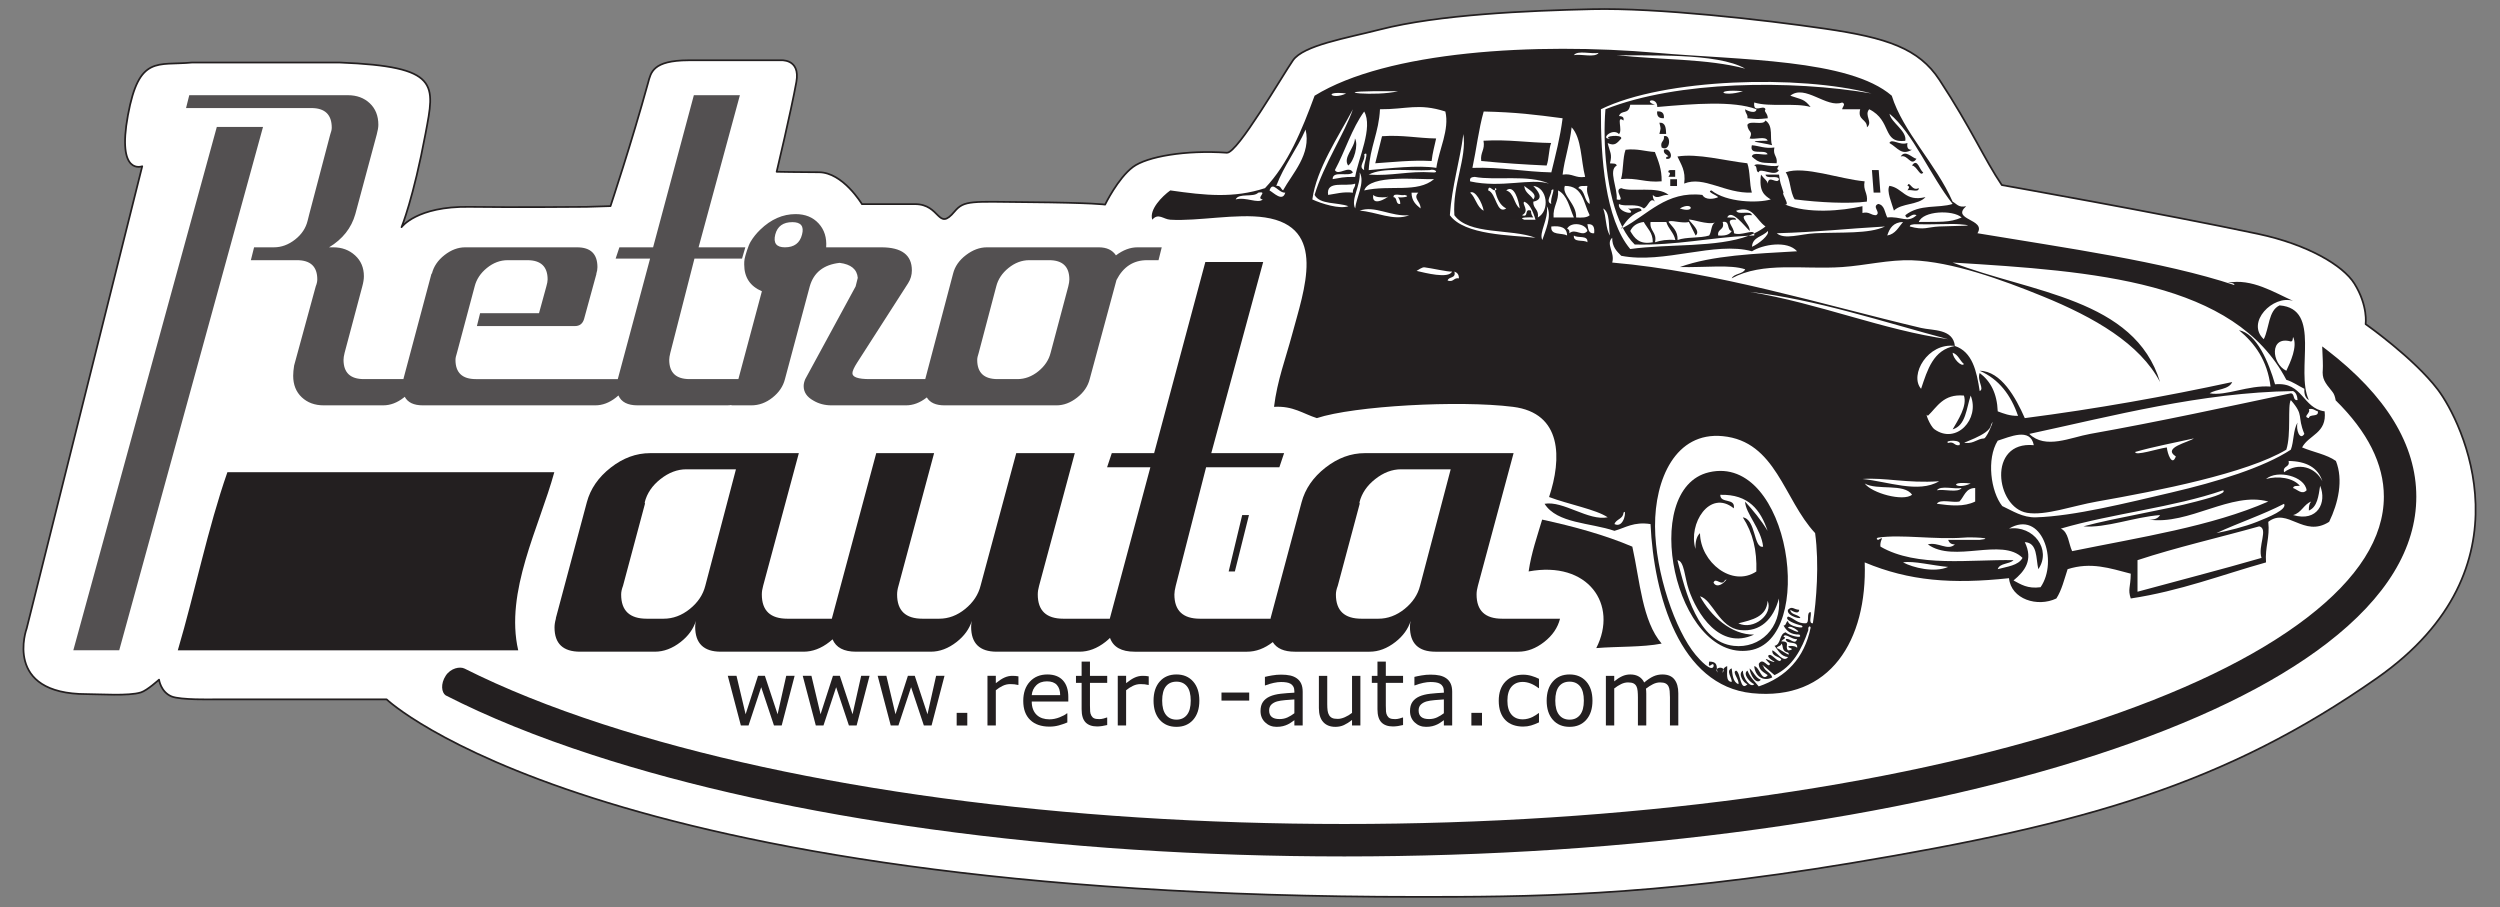 <?xml version="1.0" encoding="UTF-8" standalone="no"?>
<!-- Created with Inkscape (http://www.inkscape.org/) -->

<svg
   version="1.1"
   id="svg1"
   width="3800"
   height="1379.173"
   viewBox="0 0 3800 1379.173"
   xmlns="http://www.w3.org/2000/svg"
   xmlns:svg="http://www.w3.org/2000/svg">
  <rect x="0" y="0" width="3800" height="1379.173" fill="#808080" stroke="none"/>
  <defs
     id="defs1">
    <clipPath
       clipPathUnits="userSpaceOnUse"
       id="clipPath2">
      <path
         d="M 0,1034.375 H 2850 V 0 H 0 Z"
         transform="translate(-2779.076,-590.329)"
         id="path2" />
    </clipPath>
    <clipPath
       clipPathUnits="userSpaceOnUse"
       id="clipPath4">
      <path
         d="M 0,1034.375 H 2850 V 0 H 0 Z"
         transform="translate(-1889.137,-907.372)"
         id="path4" />
    </clipPath>
    <clipPath
       clipPathUnits="userSpaceOnUse"
       id="clipPath6">
      <path
         d="M 0,1034.375 H 2850 V 0 H 0 Z"
         transform="translate(-1891.706,-894.518)"
         id="path6" />
    </clipPath>
    <clipPath
       clipPathUnits="userSpaceOnUse"
       id="clipPath8">
      <path
         d="M 0,1034.375 H 2850 V 0 H 0 Z"
         transform="translate(-1637.194,-876.522)"
         id="path8" />
    </clipPath>
    <clipPath
       clipPathUnits="userSpaceOnUse"
       id="clipPath10">
      <path
         d="M 0,1034.375 H 2850 V 0 H 0 Z"
         transform="translate(-1896.849,-879.092)"
         id="path10" />
    </clipPath>
    <clipPath
       clipPathUnits="userSpaceOnUse"
       id="clipPath12">
      <path
         d="M 0,1034.375 H 2850 V 0 H 0 Z"
         transform="translate(-1544.643,-876.522)"
         id="path12" />
    </clipPath>
    <clipPath
       clipPathUnits="userSpaceOnUse"
       id="clipPath14">
      <path
         d="M 0,1034.375 H 2850 V 0 H 0 Z"
         transform="translate(-1691.183,-873.951)"
         id="path14" />
    </clipPath>
    <clipPath
       clipPathUnits="userSpaceOnUse"
       id="clipPath16">
      <path
         d="M 0,1034.375 H 2850 V 0 H 0 Z"
         transform="translate(-2153.932,-871.38)"
         id="path16" />
    </clipPath>
    <clipPath
       clipPathUnits="userSpaceOnUse"
       id="clipPath18">
      <path
         d="M 0,1034.375 H 2850 V 0 H 0 Z"
         transform="translate(-1997.111,-855.955)"
         id="path18" />
    </clipPath>
    <clipPath
       clipPathUnits="userSpaceOnUse"
       id="clipPath20">
      <path
         d="M 0,1034.375 H 2850 V 0 H 0 Z"
         transform="translate(-1853.143,-863.667)"
         id="path20" />
    </clipPath>
    <clipPath
       clipPathUnits="userSpaceOnUse"
       id="clipPath22">
      <path
         d="M 0,1034.375 H 2850 V 0 H 0 Z"
         transform="translate(-1896.849,-863.667)"
         id="path22" />
    </clipPath>
    <clipPath
       clipPathUnits="userSpaceOnUse"
       id="clipPath24">
      <path
         d="M 0,1034.375 H 2850 V 0 H 0 Z"
         transform="translate(-1912.274,-855.955)"
         id="path24" />
    </clipPath>
    <clipPath
       clipPathUnits="userSpaceOnUse"
       id="clipPath26">
      <path
         d="M 0,1034.375 H 2850 V 0 H 0 Z"
         transform="translate(-2166.787,-855.955)"
         id="path26" />
    </clipPath>
    <clipPath
       clipPathUnits="userSpaceOnUse"
       id="clipPath28">
      <path
         d="M 0,1034.375 H 2850 V 0 H 0 Z"
         transform="translate(-2125.652,-827.675)"
         id="path28" />
    </clipPath>
    <clipPath
       clipPathUnits="userSpaceOnUse"
       id="clipPath30">
      <path
         d="M 0,1034.375 H 2850 V 0 H 0 Z"
         transform="translate(-1901.99,-837.959)"
         id="path30" />
    </clipPath>
    <clipPath
       clipPathUnits="userSpaceOnUse"
       id="clipPath32">
      <path
         d="M 0,1034.375 H 2850 V 0 H 0 Z"
         transform="translate(0,-2.5000001e-5)"
         id="path32" />
    </clipPath>
    <clipPath
       clipPathUnits="userSpaceOnUse"
       id="clipPath34">
      <path
         d="M 0,1034.375 H 2850 V 0 H 0 Z"
         transform="translate(-2134.007,-840.529)"
         id="path34" />
    </clipPath>
    <clipPath
       clipPathUnits="userSpaceOnUse"
       id="clipPath36">
      <path
         d="M 0,1034.375 H 2850 V 0 H 0 Z"
         transform="translate(-2153.932,-822.534)"
         id="path36" />
    </clipPath>
    <clipPath
       clipPathUnits="userSpaceOnUse"
       id="clipPath38">
      <path
         d="M 0,1034.375 H 2850 V 0 H 0 Z"
         transform="translate(-259.222,-496.037)"
         id="path38" />
    </clipPath>
    <clipPath
       clipPathUnits="userSpaceOnUse"
       id="clipPath40">
      <path
         d="M 0,1034.375 H 2850 V 0 H 0 Z"
         transform="translate(-1860.857,-411.199)"
         id="path40" />
    </clipPath>
    <clipPath
       clipPathUnits="userSpaceOnUse"
       id="clipPath42">
      <path
         d="M 0,1034.375 H 2850 V 0 H 0 Z"
         transform="translate(-2179.641,-845.672)"
         id="path42" />
    </clipPath>
    <clipPath
       clipPathUnits="userSpaceOnUse"
       id="clipPath44">
      <path
         d="M 0,1034.375 H 2850 V 0 H 0 Z"
         transform="translate(-2174.499,-822.534)"
         id="path44" />
    </clipPath>
    <clipPath
       clipPathUnits="userSpaceOnUse"
       id="clipPath46">
      <path
         d="M 0,1034.375 H 2850 V 0 H 0 Z"
         transform="translate(-2603.828,-496.037)"
         id="path46" />
    </clipPath>
    <clipPath
       clipPathUnits="userSpaceOnUse"
       id="clipPath48">
      <path
         d="M 0,1034.375 H 2850 V 0 H 0 Z"
         transform="translate(-1849.832,-774.645)"
         id="path48" />
    </clipPath>
    <clipPath
       clipPathUnits="userSpaceOnUse"
       id="clipPath50">
      <path
         d="M 0,1034.375 H 2850 V 0 H 0 Z"
         transform="translate(-1994.54,-272.374)"
         id="path50" />
    </clipPath>
    <clipPath
       clipPathUnits="userSpaceOnUse"
       id="clipPath52">
      <path
         d="M 0,1034.375 H 2850 V 0 H 0 Z"
         transform="translate(-1981.685,-323.791)"
         id="path52" />
    </clipPath>
    <clipPath
       clipPathUnits="userSpaceOnUse"
       id="clipPath54">
      <path
         d="M 0,1034.375 H 2850 V 0 H 0 Z"
         transform="translate(-2051.098,-339.216)"
         id="path54" />
    </clipPath>
    <clipPath
       clipPathUnits="userSpaceOnUse"
       id="clipPath56">
      <path
         d="M 0,1034.375 H 2850 V 0 H 0 Z"
         transform="translate(-2012.536,-897.088)"
         id="path56" />
    </clipPath>
    <clipPath
       clipPathUnits="userSpaceOnUse"
       id="clipPath58">
      <path
         d="M 0,1034.375 H 2850 V 0 H 0 Z"
         transform="translate(-2027.96,-845.672)"
         id="path58" />
    </clipPath>
    <clipPath
       clipPathUnits="userSpaceOnUse"
       id="clipPath60">
      <path
         d="M 0,1034.375 H 2850 V 0 H 0 Z"
         transform="translate(-247.172,-889.691)"
         id="path60" />
    </clipPath>
    <clipPath
       clipPathUnits="userSpaceOnUse"
       id="clipPath62">
      <path
         d="M 0,1034.375 H 2850 V 0 H 0 Z"
         transform="translate(-1618.867,-366.634)"
         id="path62" />
    </clipPath>
    <clipPath
       clipPathUnits="userSpaceOnUse"
       id="clipPath64">
      <path
         d="M 0,1034.375 H 2850 V 0 H 0 Z"
         transform="translate(-1416.101,-447.191)"
         id="path64" />
    </clipPath>
    <clipPath
       clipPathUnits="userSpaceOnUse"
       id="clipPath66">
      <path
         d="M 0,1034.375 H 2850 V 0 H 0 Z"
         transform="translate(-1217.838,-707.854)"
         id="path66" />
    </clipPath>
    <clipPath
       clipPathUnits="userSpaceOnUse"
       id="clipPath68">
      <path
         d="M 0,1034.375 H 2850 V 0 H 0 Z"
         transform="translate(-2652.79,-635.316)"
         id="path68" />
    </clipPath>
    <clipPath
       clipPathUnits="userSpaceOnUse"
       id="clipPath70">
      <path
         d="M 0,1034.375 H 2850 V 0 H 0 Z"
         transform="translate(-905.867,-263.936)"
         id="path70" />
    </clipPath>
    <clipPath
       clipPathUnits="userSpaceOnUse"
       id="clipPath72">
      <path
         d="M 0,1034.375 H 2850 V 0 H 0 Z"
         transform="translate(-991.3,-263.936)"
         id="path72" />
    </clipPath>
    <clipPath
       clipPathUnits="userSpaceOnUse"
       id="clipPath74">
      <path
         d="M 0,1034.375 H 2850 V 0 H 0 Z"
         transform="translate(-1076.733,-263.936)"
         id="path74" />
    </clipPath>
    <clipPath
       clipPathUnits="userSpaceOnUse"
       id="clipPath76">
      <path
         d="M 0,1034.375 H 2850 V 0 H 0 Z"
         transform="translate(0,-2.5000001e-5)"
         id="path76" />
    </clipPath>
    <clipPath
       clipPathUnits="userSpaceOnUse"
       id="clipPath78">
      <path
         d="M 0,1034.375 H 2850 V 0 H 0 Z"
         transform="translate(-1161.013,-253.549)"
         id="path78" />
    </clipPath>
    <clipPath
       clipPathUnits="userSpaceOnUse"
       id="clipPath80">
      <path
         d="M 0,1034.375 H 2850 V 0 H 0 Z"
         transform="translate(-1208.599,-241.947)"
         id="path80" />
    </clipPath>
    <clipPath
       clipPathUnits="userSpaceOnUse"
       id="clipPath82">
      <path
         d="M 0,1034.375 H 2850 V 0 H 0 Z"
         transform="translate(-1262.215,-207.85)"
         id="path82" />
    </clipPath>
    <clipPath
       clipPathUnits="userSpaceOnUse"
       id="clipPath84">
      <path
         d="M 0,1034.375 H 2850 V 0 H 0 Z"
         transform="translate(-1309.548,-253.549)"
         id="path84" />
    </clipPath>
    <clipPath
       clipPathUnits="userSpaceOnUse"
       id="clipPath86">
      <path
         d="M 0,1034.375 H 2850 V 0 H 0 Z"
         transform="translate(-1357.438,-235.614)"
         id="path86" />
    </clipPath>
    <clipPath
       clipPathUnits="userSpaceOnUse"
       id="clipPath88">
      <path
         d="M 0,1034.375 H 2850 V 0 H 0 Z"
         transform="translate(0,-2.5000001e-5)"
         id="path88" />
    </clipPath>
    <clipPath
       clipPathUnits="userSpaceOnUse"
       id="clipPath90">
      <path
         d="M 0,1034.375 H 2850 V 0 H 0 Z"
         transform="translate(-1475.589,-221.276)"
         id="path90" />
    </clipPath>
    <clipPath
       clipPathUnits="userSpaceOnUse"
       id="clipPath92">
      <path
         d="M 0,1034.375 H 2850 V 0 H 0 Z"
         transform="translate(-1550.838,-207.343)"
         id="path92" />
    </clipPath>
    <clipPath
       clipPathUnits="userSpaceOnUse"
       id="clipPath94">
      <path
         d="M 0,1034.375 H 2850 V 0 H 0 Z"
         transform="translate(-1599.488,-207.85)"
         id="path94" />
    </clipPath>
    <clipPath
       clipPathUnits="userSpaceOnUse"
       id="clipPath96">
      <path
         d="M 0,1034.375 H 2850 V 0 H 0 Z"
         transform="translate(-1646.011,-221.276)"
         id="path96" />
    </clipPath>
    <clipPath
       clipPathUnits="userSpaceOnUse"
       id="clipPath98">
      <path
         d="M 0,1034.375 H 2850 V 0 H 0 Z"
         transform="translate(0,-2.5000001e-5)"
         id="path98" />
    </clipPath>
    <clipPath
       clipPathUnits="userSpaceOnUse"
       id="clipPath100">
      <path
         d="M 0,1034.375 H 2850 V 0 H 0 Z"
         transform="translate(-1754.457,-210.889)"
         id="path100" />
    </clipPath>
    <clipPath
       clipPathUnits="userSpaceOnUse"
       id="clipPath102">
      <path
         d="M 0,1034.375 H 2850 V 0 H 0 Z"
         transform="translate(-1805.591,-235.614)"
         id="path102" />
    </clipPath>
    <clipPath
       clipPathUnits="userSpaceOnUse"
       id="clipPath104">
      <path
         d="M 0,1034.375 H 2850 V 0 H 0 Z"
         transform="translate(-1913.266,-207.343)"
         id="path104" />
    </clipPath>
  </defs>
  <g
     id="layer-MC0">
    <path
       id="path1"
       d="m 0,0 c -27.429,35.998 -82.282,74.568 -82.282,74.568 0,0 3.036,20.854 -12.857,46.284 -12.856,20.571 -53.139,44.569 -109.709,56.569 -110.28,23.394 -292.271,55.712 -292.271,55.712 -19.717,29.142 -35.145,65.14 -71.139,119.995 -23.568,35.918 -60.001,47.998 -130.283,58.284 -70.281,10.285 -191.993,23.998 -265.702,22.284 -73.71,-1.714 -174.851,-5.999 -241.704,-23.142 -38.767,-9.94 -87.426,-17.999 -99.426,-35.141 -12,-17.142 -63.424,-106.282 -75.43,-105.425 -46.718,3.337 -91.181,-4.322 -107.134,-16.285 -17.143,-12.856 -31.714,-42.855 -31.714,-42.855 0,0 -11.741,2.113 -88.878,2.795 -63.165,0.559 -71.846,2.44 -82.73,-10.621 -19.565,-23.477 -15.652,8.385 -45.278,8.385 h -60.371 c 0,0 -21.763,36.334 -49.189,36.334 -22.284,0 -48.074,0.56 -48.074,0.56 0,0 16.435,69.025 22.457,102.362 4.935,27.321 -18.543,24.75 -18.543,24.75 h -104.53 c -40.805,-0.224 -42.708,-13.794 -45.984,-25.713 -18.856,-68.568 -42.855,-140.566 -42.855,-140.566 l -27.43,-0.857 c 0,0 -84.001,-0.711 -133.709,0 -59.995,0.857 -77.139,-23.142 -77.139,-23.142 0,0 13.538,32.746 27.426,107.138 10.403,55.715 16.911,76.02 -97.607,80.57 l -168.953,-0.001 c -39.332,-3.719 -60.137,8.742 -72.854,-59.998 -12.875,-69.586 16.285,-58.283 16.285,-58.283 l -131.755,-527.021 c 0,0 -27.55,-74.864 68.445,-74.864 14.629,0 47.885,-2.435 61.841,1.953 7.155,2.25 20.655,14.546 20.655,14.546 0,0 1.883,-13.982 14.234,-19.145 10.009,-4.184 47.111,-3.355 47.111,-3.355 l 198.142,10e-4 c 0,0 236.6,-225.224 1174.125,-225.224 124.441,0 264.846,0 496.265,38.57 266.122,44.353 425.739,89.481 599.119,210.848 C 110.567,-203.135 27.428,-35.999 0,0"
       style="fill:#ffffff;fill-opacity:1;fill-rule:nonzero;stroke:#231f20;stroke-width:2;stroke-linecap:round;stroke-linejoin:round;stroke-miterlimit:10;stroke-dasharray:none;stroke-opacity:1"
       transform="matrix(1.333,0,0,-1.333,3705.435,592.069)"
       clip-path="url(#clipPath2)" />
    <path
       id="path3"
       d="M 0,0 C 5.606,0.466 8.178,-2.104 7.712,-7.712 2.104,-8.18 -0.469,-5.609 0,0"
       style="fill:#231f20;fill-opacity:1;fill-rule:evenodd;stroke:none"
       transform="matrix(1.333,0,0,-1.333,2518.849,169.345)"
       clip-path="url(#clipPath4)" />
    <path
       id="path5"
       d="M 0,0 C 7.229,0.373 7.413,-6.296 7.712,-12.854 H 0 C 1.801,-4.941 1.801,-7.914 0,0"
       style="fill:#231f20;fill-opacity:1;fill-rule:evenodd;stroke:none"
       transform="matrix(1.333,0,0,-1.333,2522.275,186.483)"
       clip-path="url(#clipPath6)" />
    <path
       id="path7"
       d="m 0,0 c -1.816,-8.469 -4.131,-16.435 -5.143,-25.708 -23.496,1.216 -43.334,-1.229 -64.271,-2.571 2.468,10.385 5.245,20.463 7.712,30.849 C -38.604,4.242 -21.11,0.315 0,0"
       style="fill:#231f20;fill-opacity:1;fill-rule:evenodd;stroke:none"
       transform="matrix(1.333,0,0,-1.333,2182.926,210.478)"
       clip-path="url(#clipPath8)" />
    <path
       id="path9"
       d="M 0,0 C 8.816,2.894 7.611,-18.703 -2.571,-12.854 -4.696,-5.588 1.052,-6.193 0,0"
       style="fill:#231f20;fill-opacity:1;fill-rule:evenodd;stroke:none"
       transform="matrix(1.333,0,0,-1.333,2529.131,207.051)"
       clip-path="url(#clipPath10)" />
    <path
       id="path11"
       d="M 0,0 C 4.221,-6.909 -1.093,-26.243 -7.713,-30.85 -14.054,-21.822 -0.336,-10.892 0,0"
       style="fill:#231f20;fill-opacity:1;fill-rule:evenodd;stroke:none"
       transform="matrix(1.333,0,0,-1.333,2059.523,210.478)"
       clip-path="url(#clipPath12)" />
    <path
       id="path13"
       d="M 0,0 C 28.224,1.662 50.898,-2.23 77.123,-2.571 74.303,-10.034 74.8,-20.817 71.98,-28.279 46.542,-27.153 21.66,-25.473 -2.571,-23.138 -3.948,-13.193 2.016,-10.587 0,0"
       style="fill:#231f20;fill-opacity:1;fill-rule:evenodd;stroke:none"
       transform="matrix(1.333,0,0,-1.333,2254.91,213.906)"
       clip-path="url(#clipPath14)" />
    <path
       id="path15"
       d="M 0,0 C 2.626,5.727 11.82,-3.362 20.567,0 19.691,-5.159 21.095,-8.044 25.709,-7.713 13.552,-14.682 9.666,-5.569 0,0"
       style="fill:#231f20;fill-opacity:1;fill-rule:evenodd;stroke:none"
       transform="matrix(1.333,0,0,-1.333,2871.909,217.333)"
       clip-path="url(#clipPath16)" />
    <path
       id="path17"
       d="M 0,0 C 1.106,5.749 12.672,1.042 17.994,2.571 15.223,9.224 -3.333,0.097 0,12.854 8.703,12.133 14.763,8.765 25.709,10.284 23.646,1.366 29.537,0.402 28.279,-7.712 12.354,-6.851 9.007,-8.581 0,0"
       style="fill:#231f20;fill-opacity:1;fill-rule:evenodd;stroke:none"
       transform="matrix(1.333,0,0,-1.333,2662.815,237.901)"
       clip-path="url(#clipPath18)" />
    <path
       id="path19"
       d="m 0,0 c 13.535,1.538 22.091,-1.906 33.423,-2.57 3.794,-9.917 7.995,-19.425 7.712,-33.422 -18.062,-1.778 -28.214,4.35 -46.276,2.572 C -2.314,-23.393 -3.372,-9.478 0,0"
       style="fill:#231f20;fill-opacity:1;fill-rule:evenodd;stroke:none"
       transform="matrix(1.333,0,0,-1.333,2470.857,227.617)"
       clip-path="url(#clipPath20)" />
    <path
       id="path21"
       d="M 0,0 C 7.335,3.368 12.447,-12.241 2.569,-10.283 2.098,-8.097 3.572,-7.858 5.142,-7.712 3.471,-5.098 -0.772,-5.054 0,0"
       style="fill:#231f20;fill-opacity:1;fill-rule:evenodd;stroke:none"
       transform="matrix(1.333,0,0,-1.333,2529.131,227.617)"
       clip-path="url(#clipPath22)" />
    <path
       id="path23"
       d="M 0,0 C 22.735,3.858 54.984,-4.984 79.694,-7.712 83.07,-17.191 82.01,-31.106 84.838,-41.133 54.422,-42.522 30.136,-21.691 7.711,-30.85 9.685,-16.021 3.968,-8.888 0,0"
       style="fill:#231f20;fill-opacity:1;fill-rule:evenodd;stroke:none"
       transform="matrix(1.333,0,0,-1.333,2549.698,237.901)"
       clip-path="url(#clipPath24)" />
    <path
       id="path25"
       d="M 0,0 C 5.3,8.399 13.287,-1.893 17.995,-2.571 11.471,-12.192 8.244,2.86 0,0"
       style="fill:#231f20;fill-opacity:1;fill-rule:evenodd;stroke:none"
       transform="matrix(1.333,0,0,-1.333,2889.05,237.901)"
       clip-path="url(#clipPath26)" />
    <path
       id="path27"
       d="m 0,0 c -2.019,-10.587 3.947,-13.193 2.571,-23.138 -20.543,-2.655 -54.152,-1.024 -82.266,2.572 -5.462,8.251 -4.634,22.787 -10.284,30.85 C -68.777,17.997 -28.034,2.427 0,0"
       style="fill:#231f20;fill-opacity:1;fill-rule:evenodd;stroke:none"
       transform="matrix(1.333,0,0,-1.333,2834.203,275.606)"
       clip-path="url(#clipPath28)" />
    <path
       id="path29"
       d="M 0,0 C -0.474,2.187 1.001,2.425 2.569,2.57 H 7.712 V -5.142 H 0 C 1.58,-2.854 3.107,-0.543 0,0"
       style="fill:#231f20;fill-opacity:1;fill-rule:evenodd;stroke:none"
       transform="matrix(1.333,0,0,-1.333,2535.987,261.895)"
       clip-path="url(#clipPath30)" />
    <path
       id="path31"
       d="m 1904.56,830.247 h 7.714 v -7.713 h -7.714 z"
       style="fill:#231f20;fill-opacity:1;fill-rule:evenodd;stroke:none"
       transform="matrix(1.333,0,0,-1.333,0,1379.173)"
       clip-path="url(#clipPath32)" />
    <path
       id="path33"
       d="m 0,0 h 7.716 c 0,-2.57 1.926,-23.137 1.926,-25.708 H 1.929 C 1.929,-23.137 0,-2.57 0,0"
       style="fill:#231f20;fill-opacity:1;fill-rule:evenodd;stroke:none"
       transform="matrix(1.333,0,0,-1.333,2845.342,258.468)"
       clip-path="url(#clipPath34)" />
    <path
       id="path35"
       d="M 0,0 C 15.588,-2.409 17.473,-18.519 41.134,-12.854 33.186,-22.044 13.596,-19.595 5.143,-28.279 2.828,-19.975 -3.536,-6.05 0,0"
       style="fill:#231f20;fill-opacity:1;fill-rule:evenodd;stroke:none"
       transform="matrix(1.333,0,0,-1.333,2871.909,282.462)"
       clip-path="url(#clipPath36)" />
    <path
       id="path37"
       d="M 0,0 H 372.772 C 355.634,-62.559 316.214,-136.255 331.639,-203.097 H -56.558 C -36.832,-136.272 -22.431,-64.12 0,0"
       style="fill:#231f20;fill-opacity:1;fill-rule:evenodd;stroke:none"
       transform="matrix(1.333,0,0,-1.333,345.629,717.791)"
       clip-path="url(#clipPath38)" />
    <path
       id="path39"
       d="m 0,0 c 8.713,-39.273 11.267,-84.71 33.42,-110.546 -22.246,-4.318 -50.03,-3.101 -74.554,-5.142 25.365,49.64 -9.303,100.015 -77.127,87.409 3.193,21.661 9.782,39.923 15.427,59.129 C -66.245,22.879 -31.269,13.293 0,0"
       style="fill:#231f20;fill-opacity:1;fill-rule:evenodd;stroke:none"
       transform="matrix(1.333,0,0,-1.333,2481.143,830.908)"
       clip-path="url(#clipPath40)" />
    <path
       id="path41"
       d="M 0,0 C 6.396,9.497 8.95,-6.231 12.855,-7.713 9.66,-14.004 5.376,-0.008 0,0"
       style="fill:#231f20;fill-opacity:1;fill-rule:evenodd;stroke:none"
       transform="matrix(1.333,0,0,-1.333,2906.188,251.611)"
       clip-path="url(#clipPath42)" />
    <path
       id="path43"
       d="M 0,0 C 2.35,6.991 4.779,-6.849 12.853,-2.571 13.288,-8.146 3.734,-3.735 0,-5.142 1.58,-2.853 3.107,-0.543 0,0"
       style="fill:#231f20;fill-opacity:1;fill-rule:evenodd;stroke:none"
       transform="matrix(1.333,0,0,-1.333,2899.332,282.462)"
       clip-path="url(#clipPath44)" />
    <path
       id="path45"
       d="M 0,0 C -1.916,7.913 7.058,4.94 5.142,12.854 25.4,12.545 38.72,5.298 43.706,-10.284 35.718,5.823 16.452,11.792 0,0 m 10.285,-48.846 c 9.528,2.471 11.995,11.998 20.566,15.425 -1.996,-2.287 -2.765,-5.805 -2.572,-10.284 9.659,4.056 10.992,16.43 12.856,28.28 7.91,-19.099 -2.9,-41.628 -30.85,-33.421 m -41.134,-7.712 c -14.29,-5.72 -33.165,-10.329 -46.275,-12.854 25.148,11.698 52.851,20.847 77.124,33.42 3.828,-6.54 -17.235,-15.118 -30.849,-20.566 m 5.142,-41.134 c -46.488,-13.497 -94.285,-25.685 -141.397,-38.563 v 35.992 c 44.461,14.67 92.676,25.584 138.825,38.562 10.654,-2.66 -1.887,-22.781 2.572,-35.991 m -215.95,7.712 c -4.122,8.734 -4.044,21.667 -12.856,25.709 58.97,17.297 128.444,24.092 185.103,43.704 4.597,-3.683 -18.221,-9.492 -30.851,-12.854 -37.233,-9.909 -90.156,-18.003 -128.543,-28.28 25.435,-2.274 57.887,10.656 87.409,12.855 -2.185,-3.813 -6.469,-5.529 -12.854,-5.142 45.635,-6.685 93.956,32.351 136.254,20.567 -64.967,-28.44 -146.11,-40.704 -223.662,-56.559 m 221.092,82.267 c 12.81,10.945 44.167,3.25 46.273,-12.854 -5.251,-5.488 -10.171,0.723 -15.423,2.571 0.414,3.013 4.687,2.169 7.711,2.571 -7.654,9.111 -25.105,11.591 -38.561,7.712 m -262.226,-43.704 c -15.376,-0.472 -26.969,7.512 -38.563,12.854 -13.067,16.472 -18.143,53.673 -5.14,74.554 13.529,4.182 37.261,15.475 41.132,-5.141 -53.091,5.007 -43.605,-71.059 -7.713,-77.125 20.966,-3.542 51.739,7.931 79.697,12.854 69.907,12.313 170.521,32.072 215.95,59.129 5.76,17.573 1.249,50.468 5.144,56.559 C 23.433,64.166 14.478,64.649 23.14,43.705 18.048,35.512 13.14,48.886 15.426,56.559 10.361,48.768 11.314,34.962 7.716,25.708 -23.189,5.47 -75.845,-10.844 -128.54,-23.138 c -51.1,-11.921 -110.73,-26.946 -154.251,-28.279 m 5.142,-79.696 c -14.865,-2.006 -22.48,3.229 -30.852,7.713 12.777,10.522 22.81,23.293 12.855,43.704 14.701,-0.725 12.558,-18.293 15.424,-30.85 15.421,22.353 -5.553,50.319 -33.419,46.275 37.248,22.148 56.729,-36.778 35.992,-66.842 m -48.845,20.567 c 2.215,7.211 13.382,5.468 17.993,10.283 -48.569,1.022 -110.078,-8.759 -151.679,15.425 -1.299,8.022 6.058,12.447 -2.57,7.713 -2.917,0.489 -1.43,2.578 0,2.57 26.515,3.972 64.102,-2.545 97.692,0 7.12,0.789 37.531,-0.406 17.995,-2.57 h -35.992 c 1.123,-3.164 3.29,-5.28 7.713,-5.143 -8.045,-7.872 -19.003,3.152 -30.849,0 29.72,-21.781 84.457,8.261 107.975,-15.424 -4.881,-8.83 -17.587,-9.837 -28.278,-12.854 m -107.976,7.713 c 10.87,2.241 35.468,-3.907 51.415,-5.143 -15.615,-6.989 -40.177,-0.8 -51.415,5.143 m -43.706,89.979 c 14.095,-8.188 45.124,0.562 53.988,-12.855 -10.174,-7.969 -45.83,1.796 -53.988,12.855 m -2.57,5.141 c 25.366,1.891 50.866,-5.109 87.408,-2.571 -23.567,-14.159 -58.689,-0.18 -87.408,2.571 m -128.542,213.38 c 74.839,-8.286 153.75,-34.775 226.233,-53.987 -73.037,10.09 -147.53,40.996 -226.233,53.987 m 30.85,-406.193 c 0.634,2.792 5.111,1.745 5.142,5.142 2.86,-1.74 -0.509,-8.544 7.712,-10.283 4.693,-6.729 -9.046,4.142 -12.854,5.141 m 15.425,0 c 3.955,-1.361 0.162,-2.681 -2.571,-2.571 -4.437,4.406 3.777,10.111 -7.712,10.284 1.456,2.399 7.148,3.894 2.571,5.141 1.483,5.369 9.707,-3.706 15.425,-2.57 -2.178,-7.535 -8.279,1.536 -12.854,0 0.607,-7.106 14.502,-0.922 12.854,-10.284 -0.42,3.3 -15.693,3.3 -7.713,0 m -2.571,23.138 c 2.068,6 25.204,-12.98 0,0 m 28.279,5.141 c -5.575,-0.435 -1.164,9.119 -2.57,12.855 -5.341,-0.66 -0.704,-11.295 -5.142,-12.855 -10.019,-0.592 -13.33,5.523 -20.567,7.713 -5.271,-3.791 9.598,-9.083 15.426,-10.284 6.168,-4.842 -16.208,-0.996 -15.426,5.142 -2.79,-0.635 -1.743,-5.111 -5.141,-5.142 3.274,-6.153 8.384,-10.466 17.995,-10.282 5.543,-5.876 -13.628,-0.441 -15.424,2.57 -7.83,-1.596 -5.026,-13.828 -12.854,-15.425 4.272,-5.154 6.903,-11.95 15.424,-12.854 -5.543,-7.027 -12.659,6.02 -17.997,7.712 -0.398,-7.256 7.269,-6.444 10.285,-10.282 -2.028,-5.913 -8.991,4.422 -12.854,5.14 -6.116,-0.755 2.855,-6.956 5.142,-7.712 -2.025,-2.284 -17.586,9.495 -5.142,-2.571 -1.872,-6.371 -7.736,8.489 -12.856,0 0.174,-7.54 5.879,-9.547 10.283,-12.853 -6.905,-8.391 -9.233,9.446 -15.423,10.282 0.839,-11.415 10.337,-18.136 20.565,-12.854 -1.739,5.973 -8.542,6.881 -10.281,12.854 -4.904,5.61 9.519,-7.654 12.854,-10.282 20.323,9.67 30.974,29.009 38.562,51.416 -0.726,4.594 2.43,5.274 2.571,2.571 -7.249,-34.741 -27.834,-56.147 -59.131,-66.842 -4.638,5.645 -10.027,10.537 -12.854,17.996 -6.044,-3.748 3.173,-13.764 7.714,-15.426 -4.282,-4.938 -13.256,7.166 -12.855,15.426 -6.411,-3.311 0.755,-14.426 5.141,-15.426 -8.447,-9.107 -7.586,12.833 -12.853,15.426 -5.368,-1.484 3.705,-9.708 2.569,-15.426 -6.225,2.343 -6.803,10.331 -7.71,17.997 -7.24,-2.599 0.709,-10.92 0,-15.425 -7.354,0.359 -4.704,10.723 -5.143,17.995 -1.941,-0.688 -3.48,-1.777 -4.353,-3.532 0.432,-0.955 0.318,-2.32 -0.789,-4.18 -0.052,1.71 0.237,3.076 0.789,4.18 -1.104,2.428 -5.828,2.141 -7.35,0.213 0.108,-1.792 0.295,-3.43 1.419,-4.393 -2.136,1.828 -2.246,3.349 -1.419,4.393 -0.245,3.957 -0.104,8.657 -8.863,8.461 -1.873,-11.262 5.107,2.072 5.141,-5.142 -2.234,-7.624 -15.679,6.994 -20.566,12.854 -23.264,27.896 -45.971,93.743 -46.275,146.538 -0.312,53.665 23.306,107.995 77.124,102.835 60.874,-5.838 69.418,-71.934 105.405,-110.546 4.796,-35.22 1.521,-77.136 -2.571,-102.835 m 131.114,236.518 c 10.916,10.506 17.664,25.181 41.133,23.138 4.061,-11.732 -6.993,-28.403 -12.854,-38.563 15.176,4.534 15.533,23.886 20.567,38.563 10.774,-26.904 -16.526,-56.076 -41.134,-38.563 -5.506,3.918 -11.822,21.355 -7.712,15.425 m 41.133,59.13 c -2.427,-3.911 -12.51,6.17 -12.854,12.853 6.444,-2.125 8.133,-9.006 12.854,-12.853 M -370.2,-33.421 c 5.585,5.558 6.889,15.389 17.997,15.425 v -15.425 c -13.012,-6.276 -27.667,-4.72 -43.705,-2.571 3.566,5.862 17.895,0.96 25.708,2.571 m 2.571,15.425 c -4.4,-5.882 -19.621,-0.944 -28.279,-2.571 4.4,5.883 19.623,0.944 28.279,2.571 m 10.284,5.142 c -16.292,-7.871 -27.405,3.241 0,0 M -370.2,30.85 c -6.194,-1.052 -5.588,4.695 -12.855,2.571 -5.463,3.022 17.128,4.523 12.855,-2.571 m 35.992,23.138 c 5.601,11.643 -3.318,-13.113 -7.711,-15.425 -8.179,-0.394 -11.312,-5.829 -20.569,-5.142 -10.996,-1.192 27.5,8.482 28.28,20.567 m 210.809,-35.992 c -4.326,-11.962 -9.621,3.408 -10.285,10.283 -9.79,-1.267 -36.721,-10.205 -35.991,-5.142 21.288,6.135 44.455,10.391 66.843,15.426 -6.463,-4.597 -36.356,-10.572 -20.567,-20.567 M 10.285,92.549 c 3.447,-1.689 4.785,-5.495 5.141,-10.282 -5.927,-0.787 -2.858,7.427 -7.71,7.712 -71.805,-15.167 -148.3,-31.948 -228.807,-46.274 -22.574,-4.017 -50.935,-18.017 -69.413,0 94.503,20.327 196.052,47.318 300.789,48.844 M 28.279,71.983 c 5.374,1.088 6.808,-1.762 10.284,-2.57 1.1,-7.101 -9.585,-2.413 -10.284,-7.713 -7.698,1.691 2.459,5.496 0,10.283 M -763.538,-59.129 c 1.895,5.817 9.799,5.626 10.283,12.854 3.921,6.592 1.476,-18.651 -10.283,-12.854 m -12.856,359.917 c 8.034,-4.823 5.929,-19.78 7.713,-30.85 -5.063,7.792 -4.111,21.597 -7.713,30.85 m 87.41,0 c 14.999,8.786 18.13,-6.212 0,0 m -12.854,-15.425 c 0.9,3.2 14.817,-2.117 23.138,0 2.461,-5.252 5.251,-10.172 7.712,-15.425 6.236,4.753 -4.903,13.779 -7.712,17.997 2.693,1.197 21.522,-6.252 29.571,-3.184 -4.363,-2.718 -3.537,-10.628 -6.434,-14.813 -10.43,-3.282 -26.052,-1.369 -35.992,-5.141 0.351,10.634 -5.843,14.722 -10.283,20.566 m -17.996,-23.137 c -15.785,-2.93 -20.894,4.815 -25.709,12.854 2.741,5.826 7.798,9.342 15.426,10.283 3.866,-7.274 10.395,-11.885 10.283,-23.137 m -2.572,23.137 h 17.996 c 2.29,-7.993 8.59,-11.976 10.284,-20.566 -9.364,0.794 -16.729,-0.409 -23.137,-2.571 2.373,11.798 -6.433,12.421 -5.143,23.137 m 82.267,0 c 8.757,1.904 4.238,-9.473 10.285,-10.283 -2.365,-4.491 -8.037,-5.675 -15.427,-5.142 -1.24,8.099 7.89,5.821 5.142,15.425 m 23.138,149.109 c -24.591,-7.582 -34.315,2.975 0,0 m -161.963,-20.567 c 72.087,35.42 226.598,39.534 308.501,17.997 -91.708,15.674 -221.33,14.628 -303.359,-17.997 -3.181,-38.575 0.853,-97.917 19.27,-134.23 5.24,8.23 11.658,15.28 21.863,18.542 -0.321,5.678 -10.905,1.093 -15.423,2.571 12.811,-8.884 -12.549,-5.033 -10.285,5.142 6.713,-3.945 19.342,1.454 28.28,-5.142 5.365,2.154 7.051,13.555 12.854,7.712 -1.362,2.068 -2.682,4.175 -2.571,7.712 5.714,-5.95 10.025,0.874 17.996,0 -12.254,10.62 -42.687,2.737 -53.988,7.714 -9.65,-2.019 6.763,-15.915 -5.143,-12.854 1.204,12.634 -9.882,33.558 0,38.563 -0.413,3.012 -4.686,2.167 -7.712,2.571 2.974,10.721 -0.219,12.683 -2.569,23.137 8.051,-3.807 10.508,-0.102 15.424,5.141 1.523,5.491 -22.279,2.41 -12.855,0 -11.595,-1.162 2.777,12.782 10.284,5.142 4.726,3.938 -3.685,22.129 5.142,15.425 0.946,4.373 -2.007,4.85 -5.142,5.142 3.063,7.862 10.922,0.708 12.854,12.854 h 28.28 c -14.697,4.361 2.568,9.613 2.572,-2.571 42.164,3.678 86.42,7.341 113.116,-2.571 -0.661,-6.016 -11.295,-1.481 -12.855,0 -0.327,-4.61 3.149,-5.423 2.57,-10.283 12.294,-1.159 10.844,-1.159 23.137,0 0.127,5.839 -5.093,7.689 -2.569,10.283 -2.279,6.076 -14.355,-5.895 -12.854,7.713 17.574,-5.564 46.267,-0.008 64.271,-5.142 -7.404,9.384 -10.123,8.279 -23.138,12.854 16.694,13.553 41.439,-14.609 59.129,-7.712 4.577,-1.885 0.372,-4.675 0,-7.713 h 20.567 c -3.371,-12.796 7.917,-10.936 7.713,-20.567 7.157,5.873 -3.504,13.614 2.57,20.567 26.329,-13.038 14.393,-39.245 41.134,-35.991 2.207,11.283 -16.41,20.911 -17.996,30.85 26.509,-21.488 46.87,-71.384 71.984,-102.834 -15.969,-5.212 -37.58,0.254 -53.988,-12.855 2.183,-7.542 6.469,3.344 12.854,0 -10.435,-9.644 -17.644,-0.89 -33.421,-2.57 -2.903,5.665 -2.958,14.182 -10.283,15.425 -7.836,-3.142 3.758,-9.811 -2.571,-12.855 -6.055,-0.057 -7.57,4.429 -15.425,2.572 v 7.712 c -23.536,-5.326 -62.36,-8.945 -88.923,2.158 7.723,-2.675 -4.08,12.864 -1.056,13.267 -3.268,10.811 -3.988,10.798 -5.143,20.566 h -15.424 c 1.079,-5.773 13.64,-0.07 15.424,-5.14 -2.039,-6.805 -12.083,5.753 -12.855,-5.143 -0.751,3.851 -3.43,4.6 -7.712,10.283 -2.571,-18.852 3.69,-23.654 11.14,-28.278 -14.875,-4.391 -50.354,-3.455 -67.699,10.283 -6.146,-1.506 6.228,-5.402 7.713,-7.712 -4.537,-2.052 -14.468,-3.829 -17.993,2.569 -41.243,4.743 -61.984,-22.431 -90.722,-37.604 3.891,-7.457 8.391,-13.922 13.596,-18.953 47.793,-1.165 85.311,7.954 129.876,10.02 2.162,0.816 4.258,1.701 6.284,2.655 -1.692,4.799 -14.967,-3.134 -23.043,0.179 0.943,6.761 -12.822,16.777 2.57,15.426 -0.797,3.488 -6.437,2.132 -10.284,2.57 4.706,10.499 19.97,-10.107 25.709,-15.425 0.894,8.804 -17.597,19.527 2.571,17.995 -1.606,6.107 -15.825,-0.398 -17.996,5.142 19.225,6.6 21.937,-9.897 33.421,-17.995 -3.868,-3.077 -8.222,-5.669 -12.948,-7.892 0.211,-0.597 0.274,-1.355 0.094,-2.392 -2.15,-0.063 -4.264,-0.166 -6.378,-0.263 -36.334,-13.726 -91.055,-9.067 -135.019,-15.162 -28.625,34.081 -33.774,104.848 -33.421,159.392 m -30.849,61.7 c 4.4,5.885 19.623,0.943 28.278,2.572 -4.402,-5.884 -19.621,-0.943 -28.278,-2.572 m 23.137,-203.096 c -6.78,-0.781 -6.63,5.367 -7.712,10.283 6.773,0.775 8.437,-3.56 7.712,-10.283 m -7.712,-10.283 c -4.287,3.428 -16.359,-0.935 -15.425,7.712 4.287,-3.428 16.36,0.935 15.425,-7.712 m -23.139,15.425 c 4.276,8.433 21.439,6.001 23.139,-2.571 -5.873,-7.159 -13.614,3.506 -20.568,-2.571 0.417,2.989 -0.566,4.574 -2.571,5.142 m -17.995,2.571 c 10.436,1.01 17.913,-0.941 17.995,-10.284 -5.972,3.453 -19.207,-0.356 -17.995,10.284 m 0,41.133 c 6.321,5.386 -1.9,-9.19 0,-15.425 -7.238,2.597 0.709,10.918 0,15.425 m -10.283,-56.558 c -4.216,8.593 7.393,23.388 5.14,38.562 6.482,-10.859 -1.995,-28.783 -5.14,-38.562 m -10.284,43.703 c 13.804,2.912 4.496,13.073 0,17.997 16.171,-1.827 19.232,-28.372 5.142,-35.992 1.692,9.403 -5.565,9.862 -5.142,17.995 m -10.284,-20.565 c -8.317,2.959 6.905,2.909 10.284,2.57 -1.359,2.067 -2.682,4.174 -2.569,7.712 -8.319,3.178 -1.966,-8.318 -10.286,-5.142 9.415,5.05 -0.66,12.85 2.571,15.425 5.685,-2.112 9.576,-9.831 12.855,-20.565 z m -84.837,5.14 c 2.405,33.588 11.203,60.783 15.426,92.551 4.048,-28.063 -12.571,-57.686 -10.284,-92.551 16.565,-22.853 63.879,-14.96 92.55,-25.708 -27.848,3.018 -81.16,2.811 -97.692,25.708 m -2.571,-74.554 c 1.045,4.954 9.968,2.032 7.713,10.284 3.164,-1.122 5.279,-3.29 5.141,-7.713 -6.194,1.052 -5.588,-4.695 -12.854,-2.571 m -35.386,11.055 c 1.916,1.035 6.252,4.423 8.997,4.089 8.234,-0.999 26.585,-5.316 31.529,-4.86 -4.247,-8.516 -30.628,-1.455 -40.526,0.771 m -5.748,89.208 h 7.713 c -6.475,-6.434 2.954,-10.096 2.571,-17.996 -5.204,4.224 -10.257,8.596 -10.284,17.996 m -59.129,-20.567 c 16.805,6.47 35.724,-7.087 56.56,-5.142 -17.572,-7.238 -38.572,4.24 -56.56,5.142 m 0,43.705 c 6.413,-11.638 -3.944,-28.557 -5.142,-41.134 -5.303,10.532 6.497,26.006 5.142,41.134 m -35.992,-25.71 c -2.629,17.198 20.144,8.992 30.85,12.855 0.327,-4.61 -3.148,-5.421 -2.571,-10.283 -11.545,1.262 -19.263,-1.303 -28.279,-2.572 m -17.994,-5.14 c 4.764,34.979 29.585,71.296 46.273,102.833 -9.385,-27.475 -33.226,-62.742 -43.703,-97.693 5.896,-11.244 26.016,-8.259 38.562,-12.853 -9.812,-3.737 -31.212,3.011 -41.132,7.713 m -33.423,10.283 c -2.615,1.67 -2.658,5.912 -7.712,5.142 8.924,23.641 23.553,41.576 33.421,64.271 6.713,-28.161 -15.057,-50.055 -25.709,-69.413 m -15.425,0 c 3.8,11.435 9.942,-3.084 17.997,-2.571 -3.198,-10.836 -13.13,-0.102 -17.997,2.571 m 87.408,110.547 c -16.29,-7.87 -27.401,3.241 0,0 m 30.852,2.57 c 11.165,0.123 19.625,-0.095 28.278,0 -24.998,-6.226 -79.249,-0.56 -28.278,0 m 66.842,-92.55 c -26.623,1.772 -45.362,-4.342 -71.985,-2.572 16.146,8.708 45.801,3.902 69.413,5.142 6.093,2.125 11.842,-3.621 2.572,-2.57 m -77.125,20.567 c 6.571,4.846 -1.551,-11.639 0,-17.997 -7.776,3.892 2.13,11.284 0,17.997 m -33.422,-17.997 c 11.724,21.697 19.326,47.515 33.422,66.842 10.335,-18.376 -6.667,-53.079 -10.285,-74.554 -14.703,0.104 -16.386,-1.131 -25.707,-2.57 -0.109,10.391 18.395,2.171 23.136,7.712 -4.878,8.571 -16.46,-4.457 -20.566,2.57 m 43.705,-28.28 c 3.036,-2.959 9.088,-2.908 15.425,-2.569 8.646,5.08 -17.886,-14.911 -15.425,2.569 m -10.283,5.143 c 6.547,18.458 60.229,12.268 79.696,12.855 -19.316,-16.142 -49.881,-6.201 -79.696,-12.855 m 41.132,-15.425 c -5.926,-0.787 -2.858,7.427 -7.711,7.713 -0.436,5.574 9.117,1.165 12.852,2.569 8.168,-2.156 -4.56,-3.389 -7.712,-2.569 1.361,-2.068 2.682,-4.175 2.571,-7.713 m 51.417,105.404 c 4.94,-20.644 -7.254,-43.337 -10.282,-64.271 -20.748,3.453 -53.522,-0.589 -77.127,-2.571 1.37,26.052 11.685,43.16 12.854,69.413 30.423,-0.205 43.964,7.271 74.555,-2.571 m 43.706,-113.117 c -7.927,4.073 -9.02,14.978 -15.425,20.567 5.535,3.693 13.877,-11.732 15.425,-20.567 m 25.708,23.138 c 9.095,7.249 14.136,-11.472 15.422,-20.567 -6.827,5.169 -6.231,17.76 -15.422,20.567 m 10.283,-33.42 c -29.781,1.751 11.664,-0.687 0,0 m -23.137,35.991 c 2.917,-0.488 1.428,-2.58 0,-2.571 2.254,-8.887 5.404,-16.876 12.854,-20.567 -11.012,-7.479 -11.364,17.697 -20.568,20.567 0.288,9.106 8.499,-5.463 7.714,2.571 m 43.703,-12.854 c -3.132,5.44 -9.674,7.465 -10.284,15.425 4.558,-4.056 15.756,-9.198 10.284,-15.425 m -66.842,25.708 c 23.742,-4.491 61.454,3.029 84.837,-7.713 -21.03,6.609 -53.779,-5.348 -89.977,2.571 -0.947,4.375 2.005,4.852 5.14,5.142 m 10.285,74.554 c 37.29,-0.837 58.778,-3.626 89.979,-7.712 -2.809,-22.046 -7.982,-41.721 -12.855,-61.7 -31.041,0.667 -57.17,6.244 -89.981,5.141 4.554,21.157 7.134,44.284 12.857,64.271 m 89.979,-71.984 c 2.303,19.121 8.253,34.593 10.281,53.988 11.564,-12.433 10.477,-37.512 15.426,-56.558 -11.228,-1.802 -14.481,4.372 -25.707,2.57 m 2.57,-12.853 c 20.79,0.224 21.28,-19.854 28.28,-33.422 -3.037,-2.958 -9.089,-2.909 -15.425,-2.57 0.802,15.43 -16.835,25.936 -12.855,35.992 m -7.713,-5.142 c 10.769,-5.513 12.94,-19.625 17.997,-30.85 h -23.137 c -0.875,12.871 6.014,17.98 5.14,30.85 m 35.993,-15.425 c -6.537,3.745 -4.98,15.589 -12.857,17.996 0.798,3.49 6.439,2.132 10.286,2.571 -1.977,-9.688 3.136,-12.289 2.571,-20.567 m 177.387,154.25 c -42.484,11.504 -97.986,9.991 -146.539,15.425 32.376,-1.151 114.592,3.265 146.539,-15.425 m 246.801,-169.675 c -13.904,-6.234 -25.85,-4.723 -48.848,-5.142 4.522,12.663 38.664,14.196 48.848,5.142 m -25.709,-10.283 c -13.379,-0.628 -17.089,-4.559 -33.421,0 0.07,2.5 3.149,1.994 5.143,2.57 21.608,-0.57 41.682,0.819 51.416,0 25.108,-2.108 -4.281,-1.686 -23.138,-2.57 m -59.129,-10.284 c 2.637,8.504 7.123,15.159 17.997,15.425 -5.193,-5.947 -8.545,-13.737 -17.997,-15.425 m -82.267,2.571 c -16.676,-0.832 -34.9,-7.672 -43.704,0 47.991,1.401 78.018,5.151 123.4,7.713 -18.355,-8.75 -50.087,-6.234 -79.696,-7.713 m -71.983,-15.426 c 0.557,11.44 12.517,11.477 17.994,17.997 2.551,-4.394 -10.651,-14.958 -17.994,-17.997 m -588.723,53.989 c 3.409,7.73 20.377,1.902 25.708,7.712 11.983,2.254 -3.539,-6.667 5.143,-7.712 -5.421,-5.249 -18.966,3.187 -30.851,0 M 7.716,149.108 c 2.499,0.071 1.994,3.148 2.569,5.142 5.447,-10.675 -3.293,-29.205 -7.713,-38.562 -17.014,8.203 -19.41,40.32 5.144,33.42 M 59.131,12.854 c -10.515,7.481 -25.927,10.065 -38.563,15.425 7.723,14.554 28.514,16.045 25.707,41.134 -25.561,3.573 -24.426,33.843 -56.557,30.85 -7.274,25.306 -20.915,57.904 -41.135,61.7 18.232,-15.19 32.343,-34.5 35.995,-64.272 -25.844,1.822 -50.585,-11.084 -69.413,-7.712 7.747,5.107 21.83,3.878 25.706,12.854 -76.107,-16.441 -154.554,-30.544 -236.517,-41.133 -10.208,23.227 -26.93,53.604 -51.417,53.988 22.076,-9.632 35.614,-27.801 43.704,-51.417 -9.579,-0.156 -16.26,2.592 -23.135,5.142 -0.782,20.643 -8.284,34.565 -20.569,43.704 -3.361,-8.747 5.727,-17.939 0,-20.568 -3.497,23.07 -8.4,44.731 -28.279,51.418 -24.683,-4.451 -31.247,-27.026 -38.562,-48.845 -13.698,15.662 7.727,53.045 38.562,48.845 -2.16,19.857 -25.215,17.412 -38.562,20.566 -112.149,26.508 -233.471,64.264 -352.204,74.555 3.431,11.291 -7.695,21.247 0,28.279 -0.14,-10.421 5.153,-15.412 10.282,-20.567 48.539,-9.57 106.789,16.768 149.109,5.142 12.182,7.729 40.216,12.691 51.417,0 -47.749,-2.812 -96.584,-4.536 -133.684,-17.996 29.663,-0.654 57.64,3.146 74.554,-2.571 -2.804,-5.763 -12.621,-4.519 -15.424,-10.283 35.666,19.354 81.285,9.807 125.97,12.854 26.683,1.819 53.217,8.609 79.696,7.713 45.092,-1.525 101.91,-21.876 149.109,-41.134 58.946,-24.049 110.668,-53.943 133.684,-97.692 -28.918,95.343 -146.828,101.688 -236.517,136.255 161.551,-9.838 321.556,-21.222 380.484,-133.684 7.798,-2.485 13.693,-6.875 20.568,-10.282 -0.388,-6.386 1.328,-10.67 5.139,-12.855 -15.795,34.193 15.317,104.217 -33.42,107.976 -12.854,-5.998 -11.681,-26.025 -17.996,-38.563 -20.666,19.17 10.535,50.851 33.422,43.704 -20.822,9.19 -47.446,26.23 -74.556,20.567 3.026,-0.403 7.3,0.441 7.714,-2.571 -81.373,26.948 -193.199,42.447 -293.077,59.129 10.515,16.333 -30.729,15.016 -12.854,30.85 -8.891,-2.036 -10.854,2.858 -15.424,5.141 -18.941,43.053 -56.786,79.927 -69.414,120.83 -48.574,41.968 -173.778,40.671 -267.365,48.847 -139.08,12.146 -308.071,2.133 -390.769,-48.847 -14.528,-39.458 -30.268,-77.706 -56.559,-105.404 -35.728,-11.657 -67.771,-8.357 -107.975,-2.571 -9.475,-6.853 -24.328,-21.884 -20.567,-33.42 6.842,8.086 12.636,0.489 20.567,0 31.596,-1.949 75.736,7.431 107.975,2.57 71.497,-10.78 44.531,-82.605 30.85,-133.684 -7.268,-27.14 -16.882,-52.146 -20.567,-82.267 21.88,1.313 33.193,-7.941 48.847,-12.854 42.205,13.938 162.044,20.588 223.662,12.854 56.295,-7.066 55.696,-59.109 41.133,-102.833 21.712,-8.27 53.695,-14.178 66.844,-23.138 -22.053,-4.414 -50.57,19.201 -71.985,15.425 14.258,-22.593 52.251,-21.448 79.697,-30.851 12.695,3.586 21.915,10.648 41.132,7.714 3.752,-80.688 32.908,-184.323 115.689,-192.813 89.274,-9.159 131.537,60.296 128.541,149.109 50.779,-21.275 99.868,-24.956 164.535,-17.997 2.41,-24.051 32.495,-33.408 53.988,-23.137 6.098,9.324 9.022,21.827 12.852,33.421 26.692,8.468 47.934,1.107 71.985,-5.142 -0.204,-16.081 -3.545,-17.47 0,-28.279 56.544,8.586 103.407,26.848 154.251,41.134 -1.316,17.599 4.56,28.002 2.57,46.275 22.156,17.082 40.204,-18.75 69.413,0 10.346,21.229 16.387,47.743 7.713,69.412"
       style="fill:#231f20;fill-opacity:1;fill-rule:nonzero;stroke:none"
       transform="matrix(1.333,0,0,-1.333,3471.771,717.791)"
       clip-path="url(#clipPath46)" />
    <path
       id="path47"
       d="M 0,0 C -0.184,0.355 -0.372,0.708 -0.556,1.067 -0.982,0.395 -1.417,-0.271 -1.83,-0.957 -1.215,-0.646 -0.605,-0.322 0,0"
       style="fill:#231f20;fill-opacity:1;fill-rule:nonzero;stroke:none"
       transform="matrix(1.333,0,0,-1.333,2466.443,346.313)"
       clip-path="url(#clipPath48)" />
    <path
       id="path49"
       d="M 0,0 C 4.725,-3.849 6.409,-10.73 12.854,-12.854 7.577,-19.615 0.309,-6.719 0,0"
       style="fill:#231f20;fill-opacity:1;fill-rule:evenodd;stroke:none"
       transform="matrix(1.333,0,0,-1.333,2659.387,1016.008)"
       clip-path="url(#clipPath50)" />
    <path
       id="path51"
       d="M 0,0 C 17.562,-8.348 40.009,10.306 33.421,25.708 32.197,7.223 15.763,3.946 0,0 m -28.278,46.275 c 5.822,-9.995 19.588,8.521 12.854,2.571 -3.845,-7.132 -10.514,4.461 -12.854,-2.571 M -5.14,-25.708 C 24.675,-29.047 49.586,-4.946 46.275,28.28 39.885,4.138 24.624,-10.012 2.572,-7.712 c -24.715,2.578 -31.861,34.703 -46.275,38.562 12.129,-22.133 35.274,-44.117 61.7,-43.704 -39.36,-18.247 -65.251,24.237 -74.554,51.417 -4.741,13.848 -4.989,32.595 -12.854,33.42 9.362,-36.491 22.993,-93.068 64.271,-97.691 m 38.561,131.112 c -8.061,23.645 -21.427,41.985 -53.987,41.134 -0.117,-10.398 17.534,-3.033 15.426,-15.425 -27.461,22.226 -52.404,-17.717 -43.705,-46.275 -0.256,7.968 1.164,14.26 5.142,17.996 0.474,-33.238 36.687,-62.122 64.271,-43.704 0.738,24.505 -3.974,43.796 -15.425,61.7 15.159,-2.024 12.08,-35.849 23.138,-33.421 -2.082,20.227 -20.196,38.037 -20.567,51.416 9.349,-10.36 18.311,-21.106 25.707,-33.421 m -66.84,66.843 C 59.542,193.958 89.557,-18.992 12.855,-30.851 -72.209,-44 -113.539,153.535 -33.419,172.247"
       style="fill:#231f20;fill-opacity:1;fill-rule:evenodd;stroke:none"
       transform="matrix(1.333,0,0,-1.333,2642.246,947.453)"
       clip-path="url(#clipPath52)" />
    <path
       id="path53"
       d="M 0,0 C -0.386,-6.394 -8.705,-0.751 -10.282,0 -9.563,-5.282 -3.416,-5.132 0,-7.713 6.492,-12.231 -15.092,-7.593 -12.854,0 -7.958,4.817 -6.395,0.282 0,0"
       style="fill:#231f20;fill-opacity:1;fill-rule:evenodd;stroke:none"
       transform="matrix(1.333,0,0,-1.333,2734.797,926.886)"
       clip-path="url(#clipPath54)" />
    <path
       id="path55"
       d="m 0,0 c 9.736,-6.265 4.479,-20.784 7.711,-28.279 -12.907,3.403 -34.657,4.797 -5.142,5.141 -1.913,5.798 -14.42,1.006 -20.565,2.571 4.501,9.103 -1.713,6.321 -2.572,15.426 C -17.896,0.754 -2.209,-6.359 0,0"
       style="fill:#231f20;fill-opacity:1;fill-rule:evenodd;stroke:none"
       transform="matrix(1.333,0,0,-1.333,2683.381,183.055)"
       clip-path="url(#clipPath56)" />
    <path
       id="path57"
       d="m 0,0 c -1.582,-2.289 -3.108,-4.599 0,-5.143 -4.033,-8.773 -21.634,3.674 -23.138,-2.57 -3.701,0.581 -0.895,7.673 -5.14,7.713 3.495,4.153 17.761,-2.657 28.278,0"
       style="fill:#231f20;fill-opacity:1;fill-rule:evenodd;stroke:none"
       transform="matrix(1.333,0,0,-1.333,2703.947,251.611)"
       clip-path="url(#clipPath58)" />
    <path
       id="path59"
       d="m 0,0 -163.625,-596.751 h 52.35 L 52.694,0 Z"
       style="fill:#535051;fill-opacity:1;fill-rule:nonzero;stroke:none"
       transform="matrix(1.333,0,0,-1.333,329.563,192.918)"
       clip-path="url(#clipPath60)" />
    <path
       id="path61"
       d="m 0,0 c -2.567,-10.241 -8.452,-19.068 -17.662,-26.479 -9.207,-7.409 -19.185,-11.114 -29.931,-11.114 h -19.184 c -19.453,0 -29.18,9.16 -29.18,27.509 0,3.058 0.698,6.366 2.1,9.938 l 25.06,93.703 -0.296,1.534 c 2.54,10.253 8.536,19.103 17.978,26.536 9.423,7.437 19.243,11.153 29.448,11.153 h 56.598 z m -815.022,0 c -2.566,-10.241 -8.455,-19.068 -17.664,-26.479 -9.21,-7.409 -19.187,-11.115 -29.93,-11.115 h -19.186 c -19.45,0 -29.176,9.161 -29.176,27.51 0,3.058 0.695,6.366 2.099,9.938 l 25.062,93.703 -0.3,1.534 c 2.542,10.253 8.538,19.103 17.976,26.536 9.424,7.437 19.246,11.153 29.45,11.153 h 56.6 z M 93.607,-37.593 c -19.451,0 -29.162,9.208 -29.162,27.627 0,3.07 0.502,6.391 1.521,9.977 l 40.687,151.187 H -62.952 c -15.866,0 -30.831,-5.502 -44.9,-16.5 -14.08,-11.006 -23.152,-24.175 -27.245,-39.522 L -170.4,-36.828 v -0.765 h -80.57 c -19.452,0 -29.162,9.196 -29.162,27.616 0,2.552 0.511,5.874 1.556,9.977 l 34.596,135.082 h 83.533 l 5.407,16.116 h -83.03 l 59.19,217.959 h -65.953 L -303.23,151.198 h -48.291 l -5.359,-16.116 h 49.347 L -353.81,-37.593 h -52.952 c -19.449,0 -29.162,9.208 -29.162,27.627 0,3.07 0.502,6.391 1.522,9.977 l 40.688,151.187 h -66.757 L -501.098,0.203 c -2.542,-10.287 -8.394,-19.163 -17.531,-26.622 -9.138,-7.459 -19.044,-11.174 -29.703,-11.174 h -19.043 c -19.306,0 -28.947,9.196 -28.947,27.616 0,3.058 0.528,6.379 1.607,9.964 l 40.577,151.211 h -65.977 l -50.65,-188.791 h -50.652 c -19.45,0 -29.164,9.208 -29.164,27.627 0,3.07 0.503,6.391 1.524,9.977 l 40.687,151.187 h -169.608 c -15.864,0 -30.83,-5.502 -44.895,-16.5 -14.078,-11.006 -23.157,-24.175 -27.245,-39.522 l -35.303,-132.004 v -0.766 c -1.032,-3.585 -1.535,-6.909 -1.535,-9.977 0,-18.42 9.713,-27.629 29.163,-27.629 h 85.189 c 10.228,0 20.073,3.706 29.546,11.128 8.674,6.794 14.436,14.782 17.314,23.955 -0.54,-2.229 -0.814,-4.458 -0.814,-6.688 0,-18.932 9.713,-28.395 29.162,-28.395 h 94.397 c 10.23,0 20.076,3.706 29.547,11.128 1.237,0.968 2.412,1.963 3.531,2.98 3.964,-9.403 12.886,-14.108 26.783,-14.108 h 85.188 c 10.229,0 20.074,3.706 29.548,11.128 8.674,6.794 14.436,14.782 17.314,23.956 -0.541,-2.23 -0.815,-4.459 -0.815,-6.689 0,-18.932 9.714,-28.395 29.163,-28.395 h 94.397 c 10.229,0 20.075,3.706 29.547,11.128 1.891,1.481 3.638,3.022 5.253,4.616 3.693,-10.494 13.067,-15.744 28.128,-15.744 h 128.166 c 10.147,0 19.914,3.652 29.319,10.957 4.532,-7.302 12.913,-10.957 25.161,-10.957 h 85.185 c 10.233,0 20.073,3.706 29.55,11.128 8.668,6.79 14.431,14.774 17.31,23.942 -0.539,-2.225 -0.811,-4.45 -0.811,-6.675 0,-18.932 9.71,-28.395 29.163,-28.395 h 94.397 c 10.229,0 20.078,3.706 29.545,11.128 9.466,7.41 15.471,16.238 18.036,26.479 z"
       style="fill:#231f20;fill-opacity:1;fill-rule:nonzero;stroke:none"
       transform="matrix(1.333,0,0,-1.333,2158.49,890.328)"
       clip-path="url(#clipPath62)" />
    <path
       id="path63"
       d="M 0,0 H 7.712 L -8.355,-64.271 h -7.071 z"
       style="fill:#231f20;fill-opacity:1;fill-rule:evenodd;stroke:none"
       transform="matrix(1.333,0,0,-1.333,1888.135,782.918)"
       clip-path="url(#clipPath64)" />
    <path
       id="path65"
       d="m 0,0 -20.157,-75.741 c -2.043,-8.151 -6.719,-15.176 -14.05,-21.073 -7.33,-5.909 -15.27,-8.858 -23.822,-8.858 h -22.6 c -15.48,0 -23.211,7.291 -23.211,21.893 0,2.025 0.553,4.669 1.679,7.914 l 19.995,75.788 c 2.023,8.161 6.691,15.205 14.002,21.122 7.301,5.917 15.213,8.886 23.736,8.886 h 22.524 C -6.49,29.931 1.222,22.601 1.222,7.941 1.222,5.897 0.811,3.254 0,0 m -303.572,59.24 c -2.442,-9.773 -8.962,-14.65 -19.546,-14.65 -9.774,0 -13.438,4.877 -10.994,14.65 2.443,9.372 8.952,14.059 19.545,14.059 9.774,0 13.439,-4.687 10.995,-14.059 M 78.798,44.59 C 70.644,44.59 62.505,41.536 54.363,35.427 50.288,41.536 43.77,44.59 34.816,44.59 H -92.855 c -8.152,0 -16.09,-2.959 -23.822,-8.856 -7.74,-5.909 -12.628,-12.934 -14.66,-21.074 l -31.752,-120.332 h -63.52 c -13.037,0 -19.545,2.233 -19.545,6.719 0,2.442 1.833,6.509 5.498,12.216 l 58.027,90.403 c 2.845,4.476 4.275,9.362 4.275,14.659 0,17.504 -11.605,26.265 -34.816,26.265 h -62.914 c 0.811,10.995 -2.043,20.053 -8.553,27.182 -6.517,7.12 -15.269,10.689 -26.263,10.689 -14.662,0 -28.099,-5.908 -40.316,-17.714 -4.455,-4.309 -8.052,-8.817 -10.866,-13.506 -2.831,-4.528 -6.205,-15.936 -6.999,-19.821 -0.425,-2.074 -0.46,-4.215 -0.46,-6.377 0,-14.659 6.72,-24.844 20.158,-30.541 l -26.806,-100.174 h -55.648 c -15.48,0 -23.21,7.32 -23.21,21.979 0,2.034 0.409,4.678 1.239,7.942 l 27.536,107.514 h 54.246 l 3.761,12.827 h -53.302 l 47.11,173.473 H -426.95 L -473.43,44.59 h -38.433 l -4.267,-12.827 h 39.274 l -36.831,-137.435 h -161.865 c -15.48,0 -23.211,7.301 -23.211,21.903 0,2.023 0.545,4.667 1.642,7.913 l 20.196,75.732 c 2.023,8.17 6.679,15.223 13.972,21.158 7.291,5.928 15.185,8.897 23.689,8.897 h 22.476 c 15.385,0 23.087,-7.322 23.087,-21.952 0,-2.033 -0.487,-4.677 -1.44,-7.922 l -8.38,-30.598 h -67.182 l -3.628,-14.66 h 111.783 c 5.287,0 8.751,2.645 10.383,7.941 l 14.049,51.308 v 0.612 c 0.812,2.443 1.221,4.886 1.221,7.33 0,15.06 -7.739,22.6 -23.21,22.6 h -127.663 c -8.149,0 -15.986,-2.959 -23.516,-8.856 -7.539,-5.909 -12.321,-12.934 -14.355,-21.074 -0.41,0 -0.611,-0.21 -0.611,-0.612 l -31.762,-119.109 v -0.611 h -45.192 c -15.481,0 -23.211,7.329 -23.211,21.989 0,2.032 0.4,4.677 1.222,7.942 L -805.037,0 c 1.222,4.477 1.833,8.342 1.833,11.605 0,9.774 -3.359,17.713 -10.08,23.822 -6.717,6.109 -14.964,9.163 -24.737,9.163 h -4.887 c 15.471,9.363 25.444,21.99 29.931,37.871 l 24.433,90.813 c 1.221,4.495 1.832,8.179 1.832,11.043 0,10.221 -3.264,18.399 -9.774,24.537 -6.518,6.137 -14.869,9.209 -25.043,9.209 h -180.804 l -3.664,-14.658 h 142.846 c 15.528,0 23.296,-7.483 23.296,-22.438 0,-2.082 -0.619,-4.783 -1.841,-8.104 l -23.792,-90.411 -1.833,-7.329 c -2.042,-8.553 -6.824,-15.778 -14.365,-21.676 -7.539,-5.907 -15.576,-8.857 -24.128,-8.857 h -22.609 l -3.665,-14.659 h 52.532 c 15.47,0 23.21,-7.301 23.21,-21.885 0,-2.434 -0.582,-5.067 -1.746,-7.902 l -24.672,-90.345 c -0.715,-4.505 -1.069,-8.39 -1.069,-11.653 0,-10.231 3.254,-18.411 9.773,-24.548 6.509,-6.136 14.86,-9.201 25.043,-9.201 h 67.803 c 8.141,0 15.976,2.949 23.517,8.857 0.376,0.296 0.715,0.606 1.078,0.906 3.442,-6.495 10.291,-9.763 20.597,-9.763 h 196.684 c 8.142,0 15.978,2.949 23.517,8.857 1.006,0.788 1.954,1.6 2.862,2.427 3.231,-7.509 10.506,-11.284 21.872,-11.284 h 102.008 c 1.677,0 3.338,0.157 4.988,0.408 l -0.109,-0.408 h 22.83 c 8.627,0 16.654,2.931 24.06,8.81 7.407,5.87 12.131,12.856 14.192,20.959 l 28.298,105.777 c 4.458,15.91 15.815,24.89 34.084,26.933 12.979,-1.632 19.869,-7.33 20.69,-17.103 L -242.489,0 -299.906,-105.672 c -1.222,-2.854 -1.833,-5.498 -1.833,-7.94 0,-6.93 3.665,-12.428 10.996,-16.493 6.106,-3.665 13.027,-5.498 20.767,-5.498 h 84.904 c 8.141,0 15.977,2.949 23.517,8.857 0.085,0.067 0.159,0.14 0.244,0.206 3.558,-6.031 10.281,-9.063 20.211,-9.063 h 127.663 c 8.14,0 15.976,2.949 23.515,8.857 7.529,5.898 12.313,12.923 14.356,21.074 L 54.975,7.33 c 7.731,15.061 19.335,22.601 34.816,22.601 h 13.112 l 3.665,14.659 z"
       style="fill:#535051;fill-opacity:1;fill-rule:nonzero;stroke:none"
       transform="matrix(1.333,0,0,-1.333,1623.784,435.369)"
       clip-path="url(#clipPath66)" />
  </g>
  <g
     id="layer-MC1">
    <path
       id="path67"
       d="m 0,0 c -1.808,1.391 -3.642,2.776 -5.494,4.158 0.64,-12.801 0.982,-22.783 0.704,-25.849 -1,-11 2,-15 11,-26 1.899,-2.321 3.041,-5.743 3.67,-9.685 36.481,-35.871 54.944,-72.677 54.944,-109.779 0,-46.845 -29.401,-93.217 -87.386,-137.831 -58.958,-45.361 -143.891,-86.273 -252.44,-121.597 -225.579,-73.41 -525.86,-113.838 -845.528,-113.838 -319.668,0 -619.949,40.428 -845.526,113.838 -59.864,19.481 -112.528,40.665 -157.632,63.354 -5.396,2.687 -15.851,0.542 -21.48,-8.036 -6.13,-9.34 -4.825,-19.3 -0.107,-22.483 47.966,-24.531 104.033,-47.278 167.769,-68.019 111.601,-36.318 241.423,-64.813 385.86,-84.694 149.25,-20.543 307.756,-30.96 471.116,-30.96 163.36,0 321.866,10.417 471.116,30.96 144.438,19.881 274.261,48.376 385.861,84.694 112.572,36.633 201.243,79.516 263.553,127.456 67.565,51.985 101.824,108.224 101.824,167.156 C 101.824,-108.223 67.565,-51.984 0,0"
       style="fill:#231f20;fill-opacity:1;fill-rule:nonzero;stroke:none"
       transform="matrix(1.333,0,0,-1.333,3537.053,532.085)"
       clip-path="url(#clipPath68)" />
    <path
       id="path69"
       d="m 0,0 -14.744,-56.593 h -8.815 L -38.1,-12.97 -52.54,-56.593 h -8.765 L -76.2,0 h 9.93 L -55.883,-43.826 -41.748,0 h 7.853 L -19.405,-43.826 -9.576,0 Z"
       style="fill:#231f20;fill-opacity:1;fill-rule:nonzero;stroke:none"
       transform="matrix(1.333,0,0,-1.333,1207.822,1027.259)"
       clip-path="url(#clipPath70)" />
    <path
       id="path71"
       d="m 0,0 -14.744,-56.593 h -8.815 L -38.1,-12.97 -52.54,-56.593 h -8.765 L -76.2,0 h 9.93 L -55.883,-43.826 -41.748,0 h 7.853 L -19.405,-43.826 -9.576,0 Z"
       style="fill:#231f20;fill-opacity:1;fill-rule:nonzero;stroke:none"
       transform="matrix(1.333,0,0,-1.333,1321.733,1027.259)"
       clip-path="url(#clipPath72)" />
    <path
       id="path73"
       d="m 0,0 -14.744,-56.593 h -8.815 L -38.1,-12.97 -52.54,-56.593 h -8.765 L -76.2,0 h 9.93 L -55.883,-43.826 -41.748,0 h 7.853 L -19.405,-43.826 -9.576,0 Z"
       style="fill:#231f20;fill-opacity:1;fill-rule:nonzero;stroke:none"
       transform="matrix(1.333,0,0,-1.333,1435.644,1027.259)"
       clip-path="url(#clipPath74)" />
    <path
       id="path75"
       d="m 1102.989,207.343 h -12.109 v 14.439 h 12.109 z"
       style="fill:#231f20;fill-opacity:1;fill-rule:nonzero;stroke:none"
       transform="matrix(1.333,0,0,-1.333,0,1379.173)"
       clip-path="url(#clipPath76)" />
    <path
       id="path77"
       d="m 0,0 h -0.507 c -1.418,0.337 -2.795,0.583 -4.129,0.735 -1.335,0.152 -2.913,0.228 -4.737,0.228 -2.939,0 -5.776,-0.651 -8.512,-1.951 -2.736,-1.301 -5.37,-2.981 -7.904,-5.041 v -40.178 h -9.524 v 56.594 h 9.524 v -8.36 c 3.783,3.04 7.119,5.193 10.007,6.46 2.887,1.266 5.834,1.9 8.841,1.9 1.654,0 2.854,-0.043 3.597,-0.127 C -2.602,10.175 -1.487,10.015 0,9.779 Z"
       style="fill:#231f20;fill-opacity:1;fill-rule:nonzero;stroke:none"
       transform="matrix(1.333,0,0,-1.333,1548.017,1041.108)"
       clip-path="url(#clipPath78)" />
    <path
       id="path79"
       d="m 0,0 c -0.034,4.999 -1.292,8.866 -3.775,11.602 -2.482,2.736 -6.257,4.104 -11.323,4.104 -5.101,0 -9.163,-1.503 -12.185,-4.509 C -30.307,8.19 -32.021,4.458 -32.426,0 Z m 9.271,-7.296 h -41.697 c 0,-3.479 0.524,-6.51 1.571,-9.094 1.046,-2.584 2.482,-4.704 4.307,-6.359 1.756,-1.621 3.841,-2.837 6.256,-3.647 2.415,-0.812 5.075,-1.217 7.98,-1.217 3.851,0 7.727,0.768 11.628,2.305 3.901,1.537 6.679,3.048 8.334,4.535 h 0.507 v -10.386 c -3.209,-1.352 -6.485,-2.483 -9.829,-3.395 -3.344,-0.912 -6.857,-1.368 -10.538,-1.368 -9.391,0 -16.72,2.542 -21.989,7.625 -5.269,5.084 -7.904,12.303 -7.904,21.66 0,9.254 2.525,16.6 7.575,22.039 5.049,5.438 11.695,8.157 19.936,8.157 7.634,0 13.519,-2.229 17.657,-6.687 4.137,-4.459 6.206,-10.792 6.206,-19 z"
       style="fill:#231f20;fill-opacity:1;fill-rule:nonzero;stroke:none"
       transform="matrix(1.333,0,0,-1.333,1611.466,1056.577)"
       clip-path="url(#clipPath80)" />
    <path
       id="path81"
       d="m 0,0 c -1.791,-0.474 -3.742,-0.861 -5.852,-1.166 -2.111,-0.303 -3.995,-0.456 -5.649,-0.456 -5.776,0 -10.167,1.554 -13.173,4.662 -3.007,3.107 -4.509,8.089 -4.509,14.946 v 30.095 h -6.435 v 8.005 h 6.435 V 72.35 h 9.525 V 56.086 H 0 V 48.081 H -19.658 V 22.292 c 0,-2.972 0.067,-5.294 0.202,-6.966 0.135,-1.672 0.608,-3.235 1.419,-4.686 0.743,-1.352 1.765,-2.34 3.065,-2.964 1.3,-0.626 3.285,-0.938 5.953,-0.938 1.554,0 3.175,0.228 4.864,0.684 1.689,0.456 2.905,0.836 3.648,1.141 l 0.507,0 z"
       style="fill:#231f20;fill-opacity:1;fill-rule:nonzero;stroke:none"
       transform="matrix(1.333,0,0,-1.333,1682.953,1102.041)"
       clip-path="url(#clipPath82)" />
    <path
       id="path83"
       d="m 0,0 h -0.507 c -1.418,0.337 -2.795,0.583 -4.129,0.735 -1.335,0.152 -2.913,0.228 -4.737,0.228 -2.939,0 -5.776,-0.651 -8.512,-1.951 -2.736,-1.301 -5.37,-2.981 -7.904,-5.041 v -40.178 h -9.524 v 56.594 h 9.524 v -8.36 c 3.783,3.04 7.119,5.193 10.007,6.46 2.887,1.266 5.834,1.9 8.841,1.9 1.654,0 2.854,-0.043 3.597,-0.127 C -2.602,10.175 -1.487,10.015 0,9.779 Z"
       style="fill:#231f20;fill-opacity:1;fill-rule:nonzero;stroke:none"
       transform="matrix(1.333,0,0,-1.333,1746.064,1041.108)"
       clip-path="url(#clipPath84)" />
    <path
       id="path85"
       d="m 0,0 c 0,7.329 -1.436,12.775 -4.307,16.339 -2.871,3.563 -6.857,5.346 -11.956,5.346 -5.168,0 -9.179,-1.783 -12.033,-5.346 -2.855,-3.564 -4.282,-9.01 -4.282,-16.339 0,-7.093 1.436,-12.473 4.307,-16.137 2.871,-3.665 6.873,-5.497 12.008,-5.497 5.066,0 9.043,1.815 11.931,5.446 C -1.444,-12.557 0,-7.162 0,0 m 9.829,0 c 0,-9.221 -2.365,-16.5 -7.093,-21.837 -4.729,-5.337 -11.062,-8.005 -18.999,-8.005 -8.006,0 -14.364,2.668 -19.076,8.005 -4.711,5.337 -7.067,12.616 -7.067,21.837 0,9.221 2.356,16.508 7.067,21.862 4.712,5.353 11.07,8.03 19.076,8.03 7.937,0 14.27,-2.677 18.999,-8.03 C 7.464,16.508 9.829,9.221 9.829,0"
       style="fill:#231f20;fill-opacity:1;fill-rule:nonzero;stroke:none"
       transform="matrix(1.333,0,0,-1.333,1809.917,1065.021)"
       clip-path="url(#clipPath86)" />
    <path
       id="path87"
       d="m 1424.456,235.766 h -31.615 v 9.17 h 31.615 z"
       style="fill:#231f20;fill-opacity:1;fill-rule:nonzero;stroke:none"
       transform="matrix(1.333,0,0,-1.333,0,1379.173)"
       clip-path="url(#clipPath88)" />
    <path
       id="path89"
       d="m 0,0 v 15.757 c -2.906,-0.17 -6.325,-0.423 -10.26,-0.76 -3.935,-0.338 -7.051,-0.828 -9.347,-1.47 -2.736,-0.777 -4.949,-1.984 -6.638,-3.622 -1.689,-1.639 -2.533,-3.893 -2.533,-6.764 0,-3.243 0.979,-5.683 2.939,-7.321 1.958,-1.639 4.947,-2.457 8.967,-2.457 3.344,0 6.401,0.65 9.171,1.95 C -4.932,-3.387 -2.365,-1.824 0,0 M 9.474,-13.933 H 0 v 6.029 c -0.845,-0.575 -1.985,-1.377 -3.42,-2.407 -1.436,-1.03 -2.83,-1.849 -4.18,-2.457 -1.588,-0.777 -3.412,-1.426 -5.472,-1.95 -2.06,-0.524 -4.476,-0.786 -7.245,-0.786 -5.1,0 -9.424,1.689 -12.97,5.067 -3.546,3.377 -5.32,7.684 -5.32,12.919 0,4.289 0.92,7.76 2.761,10.412 1.841,2.651 4.467,4.737 7.879,6.257 3.445,1.52 7.582,2.55 12.413,3.091 4.829,0.54 10.014,0.945 15.554,1.216 v 1.469 c 0,2.161 -0.38,3.952 -1.14,5.371 -0.76,1.418 -1.849,2.533 -3.268,3.344 -1.351,0.776 -2.973,1.299 -4.864,1.57 -1.892,0.27 -3.868,0.406 -5.928,0.406 -2.5,0 -5.286,-0.33 -8.36,-0.989 -3.073,-0.658 -6.249,-1.613 -9.524,-2.862 h -0.507 v 9.677 c 1.857,0.507 4.542,1.064 8.056,1.672 3.512,0.608 6.974,0.912 10.386,0.912 3.985,0 7.456,-0.329 10.412,-0.988 2.955,-0.659 5.513,-1.782 7.675,-3.369 2.128,-1.554 3.75,-3.564 4.864,-6.029 1.115,-2.466 1.672,-5.523 1.672,-9.171 z"
       style="fill:#231f20;fill-opacity:1;fill-rule:nonzero;stroke:none"
       transform="matrix(1.333,0,0,-1.333,1967.452,1084.139)"
       clip-path="url(#clipPath90)" />
    <path
       id="path91"
       d="m 0,0 h -9.525 v 6.283 c -3.209,-2.534 -6.283,-4.476 -9.221,-5.827 -2.939,-1.351 -6.181,-2.027 -9.728,-2.027 -5.945,0 -10.572,1.816 -13.881,5.447 -3.311,3.63 -4.966,8.959 -4.966,15.985 v 36.732 h 9.525 V 24.37 c 0,-2.871 0.135,-5.328 0.405,-7.372 0.27,-2.044 0.844,-3.792 1.723,-5.244 0.912,-1.486 2.094,-2.567 3.547,-3.242 1.451,-0.676 3.562,-1.013 6.333,-1.013 2.465,0 5.159,0.641 8.081,1.925 2.921,1.283 5.648,2.921 8.182,4.914 V 56.593 H 0 Z"
       style="fill:#231f20;fill-opacity:1;fill-rule:nonzero;stroke:none"
       transform="matrix(1.333,0,0,-1.333,2067.784,1102.716)"
       clip-path="url(#clipPath92)" />
    <path
       id="path93"
       d="m 0,0 c -1.791,-0.474 -3.741,-0.861 -5.852,-1.166 -2.111,-0.303 -3.995,-0.456 -5.649,-0.456 -5.776,0 -10.167,1.554 -13.173,4.662 -3.007,3.107 -4.51,8.089 -4.51,14.946 v 30.095 h -6.433 v 8.005 h 6.433 V 72.35 h 9.526 V 56.086 H 0 V 48.081 H -19.658 V 22.292 c 0,-2.972 0.067,-5.294 0.203,-6.966 0.134,-1.672 0.607,-3.235 1.418,-4.686 0.743,-1.352 1.765,-2.34 3.065,-2.964 1.3,-0.626 3.284,-0.938 5.953,-0.938 1.553,0 3.175,0.228 4.865,0.684 1.688,0.456 2.904,0.836 3.647,1.141 l 0.507,0 z"
       style="fill:#231f20;fill-opacity:1;fill-rule:nonzero;stroke:none"
       transform="matrix(1.333,0,0,-1.333,2132.651,1102.041)"
       clip-path="url(#clipPath94)" />
    <path
       id="path95"
       d="m 0,0 v 15.757 c -2.905,-0.17 -6.325,-0.423 -10.26,-0.76 -3.935,-0.338 -7.051,-0.828 -9.347,-1.47 -2.737,-0.777 -4.949,-1.984 -6.637,-3.622 -1.69,-1.639 -2.534,-3.893 -2.534,-6.764 0,-3.243 0.979,-5.683 2.939,-7.321 1.958,-1.639 4.947,-2.457 8.967,-2.457 3.345,0 6.4,0.65 9.171,1.95 C -4.933,-3.387 -2.365,-1.824 0,0 M 9.474,-13.933 H 0 v 6.029 c -0.845,-0.575 -1.985,-1.377 -3.42,-2.407 -1.436,-1.03 -2.829,-1.849 -4.18,-2.457 -1.588,-0.777 -3.412,-1.426 -5.471,-1.95 -2.062,-0.524 -4.477,-0.786 -7.245,-0.786 -5.101,0 -9.424,1.689 -12.971,5.067 -3.547,3.377 -5.319,7.684 -5.319,12.919 0,4.289 0.919,7.76 2.76,10.412 1.841,2.651 4.467,4.737 7.879,6.257 3.445,1.52 7.582,2.55 12.412,3.091 4.83,0.54 10.015,0.945 15.555,1.216 v 1.469 c 0,2.161 -0.38,3.952 -1.141,5.371 -0.759,1.418 -1.848,2.533 -3.267,3.344 -1.352,0.776 -2.973,1.299 -4.863,1.57 -1.893,0.27 -3.869,0.406 -5.928,0.406 -2.5,0 -5.287,-0.33 -8.361,-0.989 -3.074,-0.658 -6.249,-1.613 -9.524,-2.862 h -0.507 v 9.677 c 1.858,0.507 4.542,1.064 8.056,1.672 3.513,0.608 6.974,0.912 10.386,0.912 3.985,0 7.456,-0.329 10.412,-0.988 2.955,-0.659 5.513,-1.782 7.675,-3.369 2.128,-1.554 3.75,-3.564 4.864,-6.029 1.115,-2.466 1.672,-5.523 1.672,-9.171 z"
       style="fill:#231f20;fill-opacity:1;fill-rule:nonzero;stroke:none"
       transform="matrix(1.333,0,0,-1.333,2194.681,1084.139)"
       clip-path="url(#clipPath96)" />
    <path
       id="path97"
       d="m 1689.898,207.343 h -12.108 v 14.439 h 12.108 z"
       style="fill:#231f20;fill-opacity:1;fill-rule:nonzero;stroke:none"
       transform="matrix(1.333,0,0,-1.333,0,1379.173)"
       clip-path="url(#clipPath98)" />
    <path
       id="path99"
       d="m 0,0 c -3.175,-1.52 -6.189,-2.703 -9.043,-3.546 -2.854,-0.844 -5.886,-1.267 -9.095,-1.267 -4.087,0 -7.836,0.6 -11.247,1.799 -3.412,1.198 -6.333,3.014 -8.765,5.446 -2.466,2.432 -4.374,5.505 -5.725,9.221 -1.352,3.715 -2.027,8.056 -2.027,13.021 0,9.255 2.542,16.517 7.626,21.786 5.083,5.269 11.796,7.904 20.138,7.904 3.243,0 6.426,-0.456 9.551,-1.368 C -5.464,52.084 -2.601,50.97 0,49.652 V 39.063 h -0.506 c -2.905,2.263 -5.902,4.003 -8.993,5.219 -3.091,1.216 -6.105,1.823 -9.044,1.823 -5.404,0 -9.669,-1.815 -12.793,-5.446 -3.124,-3.631 -4.686,-8.96 -4.686,-15.985 0,-6.823 1.528,-12.067 4.584,-15.732 3.057,-3.665 7.355,-5.497 12.895,-5.497 1.926,0 3.884,0.254 5.877,0.761 1.993,0.506 3.782,1.165 5.371,1.975 1.384,0.71 2.685,1.461 3.9,2.255 1.217,0.793 2.179,1.477 2.889,2.052 l 0.506,0 z"
       style="fill:#231f20;fill-opacity:1;fill-rule:nonzero;stroke:none"
       transform="matrix(1.333,0,0,-1.333,2339.276,1097.988)"
       clip-path="url(#clipPath100)" />
    <path
       id="path101"
       d="m 0,0 c 0,7.329 -1.437,12.775 -4.307,16.339 -2.871,3.563 -6.857,5.346 -11.957,5.346 -5.168,0 -9.178,-1.783 -12.033,-5.346 -2.854,-3.564 -4.281,-9.01 -4.281,-16.339 0,-7.093 1.435,-12.473 4.307,-16.137 2.87,-3.665 6.873,-5.497 12.007,-5.497 5.067,0 9.044,1.815 11.932,5.446 C -1.444,-12.557 0,-7.162 0,0 m 9.828,0 c 0,-9.221 -2.364,-16.5 -7.093,-21.837 -4.729,-5.337 -11.062,-8.005 -18.999,-8.005 -8.005,0 -14.363,2.668 -19.075,8.005 -4.712,5.337 -7.068,12.616 -7.068,21.837 0,9.221 2.356,16.508 7.068,21.862 4.712,5.353 11.07,8.03 19.075,8.03 7.937,0 14.27,-2.677 18.999,-8.03 C 7.464,16.508 9.828,9.221 9.828,0"
       style="fill:#231f20;fill-opacity:1;fill-rule:nonzero;stroke:none"
       transform="matrix(1.333,0,0,-1.333,2407.454,1065.021)"
       clip-path="url(#clipPath102)" />
    <path
       id="path103"
       d="m 0,0 h -9.525 v 32.223 c 0,2.432 -0.111,4.779 -0.329,7.043 -0.221,2.262 -0.685,4.069 -1.394,5.421 -0.777,1.452 -1.892,2.55 -3.344,3.293 -1.453,0.743 -3.547,1.115 -6.282,1.115 -2.669,0 -5.338,-0.668 -8.005,-2.002 -2.669,-1.334 -5.338,-3.031 -8.006,-5.092 0.102,-0.777 0.186,-1.68 0.254,-2.71 0.068,-1.031 0.102,-2.052 0.102,-3.065 V 0 h -9.526 v 32.223 c 0,2.499 -0.11,4.872 -0.329,7.119 -0.22,2.245 -0.684,4.044 -1.393,5.395 -0.778,1.452 -1.892,2.542 -3.344,3.268 -1.453,0.726 -3.547,1.09 -6.282,1.09 -2.602,0 -5.211,-0.642 -7.828,-1.926 -2.619,-1.284 -5.228,-2.921 -7.828,-4.914 V 0 h -9.525 v 56.593 h 9.525 v -6.282 c 2.972,2.465 5.936,4.39 8.892,5.775 2.955,1.385 6.104,2.078 9.448,2.078 3.851,0 7.119,-0.811 9.804,-2.432 2.686,-1.622 4.686,-3.868 6.004,-6.739 3.85,3.243 7.363,5.582 10.538,7.018 3.175,1.435 6.569,2.153 10.184,2.153 6.214,0 10.799,-1.884 13.755,-5.649 C -1.479,48.748 0,43.487 0,36.732 Z"
       style="fill:#231f20;fill-opacity:1;fill-rule:nonzero;stroke:none"
       transform="matrix(1.333,0,0,-1.333,2551.021,1102.716)"
       clip-path="url(#clipPath104)" />
  </g>
</svg>
